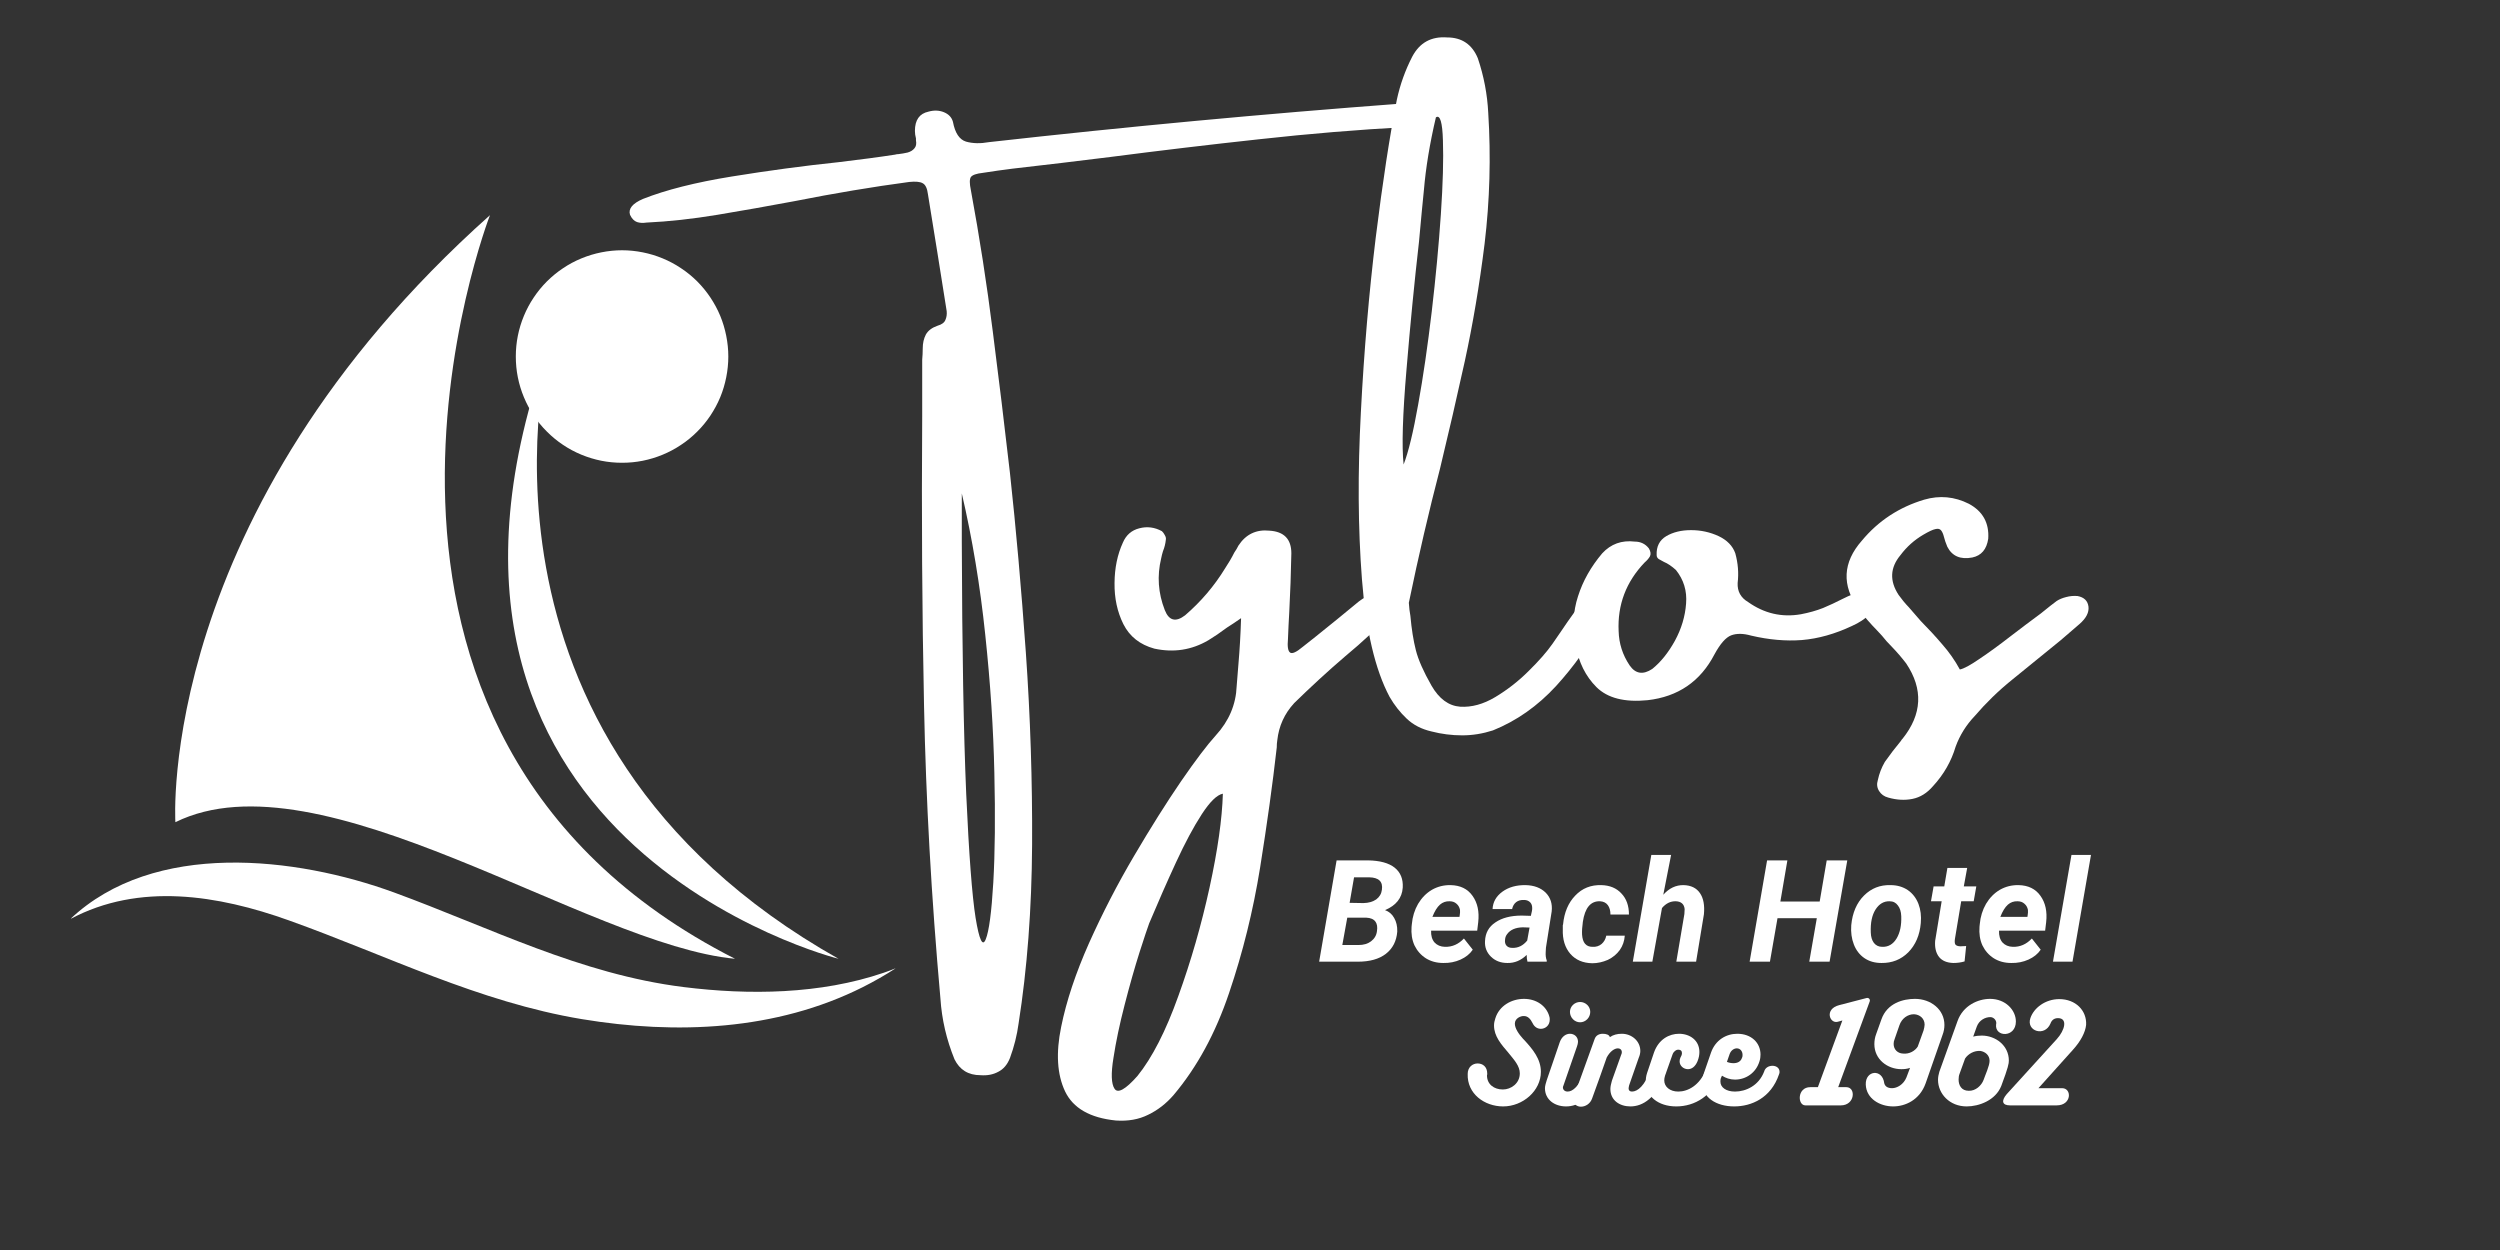 <svg xmlns="http://www.w3.org/2000/svg" xmlns:xlink="http://www.w3.org/1999/xlink" width="200" viewBox="0 0 150 75" height="100" preserveAspectRatio="xMidYMid meet"><rect x="0" y="0" width="150" height="75" fill="#333333" stroke="none"/><defs><g></g><clipPath id="70191e956e"><path d="M 10 12.91 L 45 12.91 L 45 58 L 10 58 Z M 10 12.91 " clip-rule="nonzero"></path></clipPath><clipPath id="7fb2492a78"><path d="M 4.266 51 L 53.719 51 L 53.719 62 L 4.266 62 Z M 4.266 51 " clip-rule="nonzero"></path></clipPath><clipPath id="618d085481"><path d="M 30.949 15.016 L 43.699 15.016 L 43.699 27.766 L 30.949 27.766 Z M 30.949 15.016 " clip-rule="nonzero"></path></clipPath></defs><g fill="#ffffff" fill-opacity="1"><g transform="translate(79.055, 57.701)"><g><path d="M 0.094 0 L 1.141 -6.078 L 3.031 -6.078 C 3.738 -6.066 4.27 -5.922 4.625 -5.641 C 4.977 -5.359 5.141 -4.957 5.109 -4.438 C 5.066 -3.82 4.711 -3.375 4.047 -3.094 C 4.285 -3.008 4.469 -2.852 4.594 -2.625 C 4.727 -2.395 4.789 -2.125 4.781 -1.812 C 4.738 -1.238 4.508 -0.789 4.094 -0.469 C 3.688 -0.156 3.129 0 2.422 0 Z M 1.781 -2.641 L 1.484 -1 L 2.453 -1 C 2.754 -1 3.004 -1.07 3.203 -1.219 C 3.41 -1.375 3.531 -1.578 3.562 -1.828 C 3.602 -2.078 3.57 -2.27 3.469 -2.406 C 3.363 -2.551 3.18 -2.629 2.922 -2.641 Z M 1.922 -3.531 L 2.75 -3.516 C 3.062 -3.523 3.316 -3.598 3.516 -3.734 C 3.711 -3.879 3.828 -4.07 3.859 -4.312 C 3.93 -4.801 3.676 -5.051 3.094 -5.062 L 2.188 -5.062 Z M 1.922 -3.531 "></path></g></g></g><g fill="#ffffff" fill-opacity="1"><g transform="translate(84.444, 57.701)"><g><path d="M 2.156 0.078 C 1.758 0.078 1.41 -0.016 1.109 -0.203 C 0.805 -0.398 0.578 -0.66 0.422 -0.984 C 0.273 -1.316 0.219 -1.688 0.25 -2.094 L 0.266 -2.25 C 0.305 -2.695 0.43 -3.102 0.641 -3.469 C 0.859 -3.832 1.133 -4.113 1.469 -4.312 C 1.812 -4.508 2.188 -4.602 2.594 -4.594 C 3.176 -4.582 3.613 -4.367 3.906 -3.953 C 4.207 -3.535 4.32 -3.008 4.25 -2.375 L 4.188 -1.859 L 1.422 -1.859 C 1.41 -1.566 1.477 -1.332 1.625 -1.156 C 1.781 -0.988 1.988 -0.898 2.25 -0.891 C 2.688 -0.879 3.066 -1.047 3.391 -1.391 L 3.922 -0.719 C 3.754 -0.469 3.508 -0.27 3.188 -0.125 C 2.863 0.02 2.52 0.086 2.156 0.078 Z M 2.531 -3.625 C 2.312 -3.633 2.117 -3.566 1.953 -3.422 C 1.785 -3.273 1.633 -3.031 1.5 -2.688 L 3.125 -2.688 L 3.141 -2.797 C 3.16 -2.898 3.164 -3.004 3.156 -3.109 C 3.125 -3.266 3.051 -3.391 2.938 -3.484 C 2.832 -3.578 2.695 -3.625 2.531 -3.625 Z M 2.531 -3.625 "></path></g></g></g><g fill="#ffffff" fill-opacity="1"><g transform="translate(89.023, 57.701)"><g><path d="M 2.625 0 C 2.594 -0.113 2.578 -0.25 2.578 -0.406 C 2.234 -0.07 1.848 0.086 1.422 0.078 C 1.023 0.078 0.695 -0.047 0.438 -0.297 C 0.176 -0.555 0.055 -0.867 0.078 -1.234 C 0.098 -1.723 0.305 -2.098 0.703 -2.359 C 1.098 -2.629 1.625 -2.766 2.281 -2.766 L 2.828 -2.75 L 2.891 -3.031 C 2.91 -3.113 2.914 -3.195 2.906 -3.281 C 2.895 -3.414 2.844 -3.52 2.75 -3.594 C 2.664 -3.664 2.555 -3.703 2.422 -3.703 C 2.234 -3.711 2.078 -3.672 1.953 -3.578 C 1.828 -3.484 1.742 -3.344 1.703 -3.156 L 0.531 -3.156 C 0.551 -3.582 0.75 -3.93 1.125 -4.203 C 1.5 -4.473 1.961 -4.602 2.516 -4.594 C 3.023 -4.582 3.426 -4.43 3.719 -4.141 C 4.008 -3.848 4.129 -3.473 4.078 -3.016 L 3.734 -0.844 L 3.719 -0.578 C 3.707 -0.379 3.727 -0.211 3.781 -0.078 L 3.781 0 Z M 1.719 -0.828 C 2.062 -0.816 2.359 -0.961 2.609 -1.266 L 2.75 -2.047 L 2.344 -2.062 C 1.906 -2.051 1.594 -1.914 1.406 -1.656 C 1.332 -1.562 1.289 -1.453 1.281 -1.328 C 1.258 -1.172 1.289 -1.047 1.375 -0.953 C 1.457 -0.867 1.57 -0.828 1.719 -0.828 Z M 1.719 -0.828 "></path></g></g></g><g fill="#ffffff" fill-opacity="1"><g transform="translate(93.565, 57.701)"><g><path d="M 1.984 -0.891 C 2.203 -0.879 2.383 -0.938 2.531 -1.062 C 2.676 -1.188 2.77 -1.352 2.812 -1.562 L 3.922 -1.562 C 3.898 -1.238 3.801 -0.953 3.625 -0.703 C 3.445 -0.453 3.207 -0.254 2.906 -0.109 C 2.602 0.023 2.289 0.094 1.969 0.094 C 1.414 0.082 0.977 -0.102 0.656 -0.469 C 0.332 -0.844 0.18 -1.336 0.203 -1.953 L 0.203 -2.188 L 0.219 -2.234 C 0.289 -2.961 0.535 -3.539 0.953 -3.969 C 1.367 -4.406 1.891 -4.613 2.516 -4.594 C 3.023 -4.582 3.426 -4.414 3.719 -4.094 C 4.02 -3.781 4.172 -3.359 4.172 -2.828 L 3.062 -2.828 C 3.062 -3.066 3.008 -3.254 2.906 -3.391 C 2.801 -3.535 2.645 -3.613 2.438 -3.625 C 1.875 -3.645 1.531 -3.234 1.406 -2.391 C 1.363 -2.086 1.348 -1.832 1.359 -1.625 C 1.391 -1.133 1.598 -0.891 1.984 -0.891 Z M 1.984 -0.891 "></path></g></g></g><g fill="#ffffff" fill-opacity="1"><g transform="translate(97.985, 57.701)"><g><path d="M 1.812 -4.016 C 2.164 -4.41 2.57 -4.602 3.031 -4.594 C 3.477 -4.582 3.805 -4.422 4.016 -4.109 C 4.223 -3.805 4.301 -3.383 4.25 -2.844 L 3.781 0 L 2.594 0 L 3.078 -2.859 C 3.086 -2.961 3.094 -3.062 3.094 -3.156 C 3.062 -3.457 2.883 -3.613 2.562 -3.625 C 2.25 -3.633 1.973 -3.5 1.734 -3.219 L 1.156 0 L -0.016 0 L 1.094 -6.406 L 2.281 -6.406 Z M 1.812 -4.016 "></path></g></g></g><g fill="#ffffff" fill-opacity="1"><g transform="translate(102.723, 57.701)"><g></g></g></g><g fill="#ffffff" fill-opacity="1"><g transform="translate(104.884, 57.701)"><g><path d="M 4.891 0 L 3.672 0 L 4.125 -2.609 L 1.766 -2.609 L 1.312 0 L 0.094 0 L 1.141 -6.078 L 2.359 -6.078 L 1.938 -3.609 L 4.297 -3.609 L 4.719 -6.078 L 5.953 -6.078 Z M 4.891 0 "></path></g></g></g><g fill="#ffffff" fill-opacity="1"><g transform="translate(110.841, 57.701)"><g><path d="M 2.594 -4.594 C 2.988 -4.594 3.332 -4.492 3.625 -4.297 C 3.914 -4.098 4.129 -3.82 4.266 -3.469 C 4.398 -3.125 4.445 -2.738 4.406 -2.312 C 4.344 -1.594 4.094 -1.008 3.656 -0.562 C 3.219 -0.125 2.68 0.086 2.047 0.078 C 1.648 0.078 1.305 -0.02 1.016 -0.219 C 0.734 -0.414 0.523 -0.688 0.391 -1.031 C 0.254 -1.383 0.203 -1.77 0.234 -2.188 C 0.305 -2.938 0.562 -3.531 1 -3.969 C 1.438 -4.406 1.969 -4.613 2.594 -4.594 Z M 1.406 -1.75 C 1.414 -1.488 1.477 -1.281 1.594 -1.125 C 1.719 -0.969 1.883 -0.891 2.094 -0.891 C 2.457 -0.879 2.742 -1.047 2.953 -1.391 C 3.16 -1.734 3.254 -2.18 3.234 -2.734 C 3.223 -3.004 3.156 -3.219 3.031 -3.375 C 2.914 -3.539 2.75 -3.625 2.531 -3.625 C 2.188 -3.633 1.906 -3.469 1.688 -3.125 C 1.477 -2.789 1.383 -2.332 1.406 -1.75 Z M 1.406 -1.75 "></path></g></g></g><g fill="#ffffff" fill-opacity="1"><g transform="translate(115.625, 57.701)"><g><path d="M 2.406 -5.625 L 2.203 -4.516 L 2.953 -4.516 L 2.797 -3.625 L 2.047 -3.625 L 1.672 -1.375 C 1.648 -1.227 1.656 -1.117 1.688 -1.047 C 1.727 -0.973 1.828 -0.93 1.984 -0.922 C 2.023 -0.922 2.145 -0.926 2.344 -0.938 L 2.25 -0.016 C 2.039 0.047 1.816 0.078 1.578 0.078 C 1.191 0.066 0.906 -0.051 0.719 -0.281 C 0.531 -0.52 0.453 -0.844 0.484 -1.25 L 0.875 -3.625 L 0.234 -3.625 L 0.391 -4.516 L 1.031 -4.516 L 1.219 -5.625 Z M 2.406 -5.625 "></path></g></g></g><g fill="#ffffff" fill-opacity="1"><g transform="translate(118.52, 57.701)"><g><path d="M 2.156 0.078 C 1.758 0.078 1.41 -0.016 1.109 -0.203 C 0.805 -0.398 0.578 -0.66 0.422 -0.984 C 0.273 -1.316 0.219 -1.688 0.25 -2.094 L 0.266 -2.25 C 0.305 -2.695 0.43 -3.102 0.641 -3.469 C 0.859 -3.832 1.133 -4.113 1.469 -4.312 C 1.812 -4.508 2.188 -4.602 2.594 -4.594 C 3.176 -4.582 3.613 -4.367 3.906 -3.953 C 4.207 -3.535 4.32 -3.008 4.25 -2.375 L 4.188 -1.859 L 1.422 -1.859 C 1.41 -1.566 1.477 -1.332 1.625 -1.156 C 1.781 -0.988 1.988 -0.898 2.25 -0.891 C 2.688 -0.879 3.066 -1.047 3.391 -1.391 L 3.922 -0.719 C 3.754 -0.469 3.508 -0.27 3.188 -0.125 C 2.863 0.02 2.52 0.086 2.156 0.078 Z M 2.531 -3.625 C 2.312 -3.633 2.117 -3.566 1.953 -3.422 C 1.785 -3.273 1.633 -3.031 1.5 -2.688 L 3.125 -2.688 L 3.141 -2.797 C 3.16 -2.898 3.164 -3.004 3.156 -3.109 C 3.125 -3.266 3.051 -3.391 2.938 -3.484 C 2.832 -3.578 2.695 -3.625 2.531 -3.625 Z M 2.531 -3.625 "></path></g></g></g><g fill="#ffffff" fill-opacity="1"><g transform="translate(123.1, 57.701)"><g><path d="M 1.25 0 L 0.078 0 L 1.188 -6.406 L 2.359 -6.406 Z M 1.25 0 "></path></g></g></g><g fill="#ffffff" fill-opacity="1"><g transform="translate(53.77, 43.496)"><g><path d="M 3.938 -13.891 C 3.938 -13.566 3.938 -13.238 3.938 -12.906 C 3.938 -12.27 3.938 -11.625 3.938 -10.969 C 3.957 -4.531 4.047 0.504 4.203 4.141 C 4.367 7.773 4.555 10.254 4.766 11.578 C 4.984 12.91 5.188 13.336 5.375 12.859 C 5.57 12.379 5.723 11.242 5.828 9.453 C 5.93 7.672 5.953 5.477 5.891 2.875 C 5.836 0.27 5.656 -2.492 5.344 -5.422 C 5.039 -8.348 4.57 -11.172 3.938 -13.891 Z M 1.562 -21 C 1.562 -21.281 1.562 -21.582 1.562 -21.906 C 1.582 -22.133 1.594 -22.363 1.594 -22.594 C 1.594 -22.906 1.656 -23.18 1.781 -23.422 C 1.914 -23.66 2.148 -23.836 2.484 -23.953 C 2.734 -24.023 2.891 -24.141 2.953 -24.297 C 3.023 -24.453 3.051 -24.629 3.031 -24.828 C 2.664 -27.16 2.289 -29.5 1.906 -31.844 C 1.863 -32.195 1.758 -32.414 1.594 -32.5 C 1.438 -32.594 1.164 -32.617 0.781 -32.578 C -1.414 -32.285 -3.719 -31.898 -6.125 -31.422 C -7.688 -31.129 -9.219 -30.859 -10.719 -30.609 C -12.227 -30.359 -13.648 -30.203 -14.984 -30.141 C -15.191 -30.109 -15.379 -30.117 -15.547 -30.172 C -15.723 -30.234 -15.863 -30.379 -15.969 -30.609 C -16.082 -30.973 -15.82 -31.289 -15.188 -31.562 C -13.82 -32.102 -12.047 -32.551 -9.859 -32.906 C -7.68 -33.258 -5.547 -33.547 -3.453 -33.766 C -2.148 -33.922 -1.02 -34.07 -0.062 -34.219 C 0 -34.238 0.066 -34.25 0.141 -34.25 C 0.316 -34.27 0.5 -34.301 0.688 -34.344 C 0.863 -34.395 1 -34.477 1.094 -34.594 C 1.195 -34.707 1.227 -34.867 1.188 -35.078 C 1.188 -35.109 1.188 -35.145 1.188 -35.188 C 1.145 -35.352 1.125 -35.504 1.125 -35.641 C 1.125 -36.297 1.395 -36.68 1.938 -36.797 C 2.27 -36.891 2.578 -36.879 2.859 -36.766 C 3.148 -36.648 3.332 -36.457 3.406 -36.188 C 3.531 -35.52 3.789 -35.125 4.188 -35 C 4.594 -34.883 5.055 -34.875 5.578 -34.969 C 13.828 -35.895 22.07 -36.664 30.312 -37.281 C 30.832 -37.363 31.344 -37.289 31.844 -37.062 C 31.988 -37 32.094 -36.91 32.156 -36.797 C 32.227 -36.68 32.238 -36.562 32.188 -36.438 C 32.164 -36.363 32.117 -36.285 32.047 -36.203 C 31.984 -36.129 31.906 -36.078 31.812 -36.047 C 31.445 -35.961 31.062 -35.906 30.656 -35.875 C 27.738 -35.719 24.781 -35.473 21.781 -35.141 C 18.789 -34.816 15.816 -34.461 12.859 -34.078 C 10.859 -33.828 8.895 -33.594 6.969 -33.375 C 6.383 -33.301 5.797 -33.219 5.203 -33.125 C 4.816 -33.082 4.578 -33 4.484 -32.875 C 4.398 -32.75 4.398 -32.484 4.484 -32.078 C 5.004 -29.266 5.441 -26.441 5.797 -23.609 C 6.16 -20.773 6.504 -17.941 6.828 -15.109 C 7.191 -11.785 7.508 -8.195 7.781 -4.344 C 8.051 -0.488 8.176 3.359 8.156 7.203 C 8.133 11.047 7.863 14.617 7.344 17.922 C 7.25 18.617 7.078 19.305 6.828 19.984 C 6.672 20.379 6.438 20.656 6.125 20.812 C 5.82 20.977 5.469 21.047 5.062 21.016 C 4.332 21.016 3.812 20.695 3.5 20.062 C 3.02 18.883 2.738 17.672 2.656 16.422 C 2.113 10.359 1.785 4.504 1.672 -1.141 C 1.555 -6.785 1.52 -12.578 1.562 -18.516 C 1.562 -19.328 1.562 -20.156 1.562 -21 Z M 1.562 -21 "></path></g></g></g><g fill="#ffffff" fill-opacity="1"><g transform="translate(66.856, 43.496)"><g><path d="M 16.516 -7.828 C 16.723 -7.785 16.863 -7.66 16.938 -7.453 C 17.02 -7.254 16.992 -7.078 16.859 -6.922 C 15.93 -5.941 14.922 -5 13.828 -4.094 C 12.805 -3.219 11.797 -2.289 10.797 -1.312 C 10.211 -0.676 9.875 0.066 9.781 0.922 C 9.758 1.055 9.75 1.195 9.75 1.344 C 9.5 3.562 9.164 5.969 8.75 8.562 C 8.332 11.156 7.711 13.66 6.891 16.078 C 6.078 18.492 4.969 20.535 3.562 22.203 C 3.113 22.723 2.602 23.117 2.031 23.391 C 1.469 23.672 0.82 23.785 0.094 23.734 C -1.457 23.578 -2.473 22.992 -2.953 21.984 C -3.43 20.973 -3.508 19.688 -3.188 18.125 C -2.875 16.57 -2.316 14.895 -1.516 13.094 C -0.711 11.301 0.188 9.555 1.188 7.859 C 2.188 6.16 3.125 4.672 4 3.391 C 4.883 2.109 5.582 1.188 6.094 0.625 C 6.883 -0.238 7.301 -1.223 7.344 -2.328 C 7.383 -2.785 7.422 -3.238 7.453 -3.688 C 7.523 -4.5 7.578 -5.406 7.609 -6.406 C 7.297 -6.188 7.016 -6 6.766 -5.844 C 6.359 -5.539 5.984 -5.285 5.641 -5.078 C 4.641 -4.492 3.562 -4.328 2.406 -4.578 C 1.539 -4.816 0.922 -5.305 0.547 -6.047 C 0.18 -6.785 0.004 -7.609 0.016 -8.516 C 0.023 -9.422 0.191 -10.227 0.516 -10.938 C 0.711 -11.395 1.039 -11.68 1.5 -11.797 C 1.969 -11.922 2.422 -11.863 2.859 -11.625 C 2.922 -11.57 2.977 -11.492 3.031 -11.391 C 3.094 -11.285 3.113 -11.191 3.094 -11.109 C 3.07 -10.879 3.016 -10.648 2.922 -10.422 C 2.879 -10.285 2.844 -10.141 2.812 -9.984 C 2.562 -8.941 2.633 -7.91 3.031 -6.891 C 3.281 -6.254 3.688 -6.148 4.25 -6.578 C 5.195 -7.391 6 -8.332 6.656 -9.406 C 6.863 -9.719 7.047 -10.031 7.203 -10.344 C 7.297 -10.477 7.379 -10.617 7.453 -10.766 C 7.898 -11.441 8.52 -11.738 9.312 -11.656 C 10.188 -11.602 10.625 -11.148 10.625 -10.297 C 10.602 -9.109 10.562 -7.938 10.5 -6.781 C 10.469 -6.238 10.441 -5.695 10.422 -5.156 C 10.379 -4.707 10.422 -4.438 10.547 -4.344 C 10.672 -4.25 10.926 -4.363 11.312 -4.688 C 11.562 -4.883 11.812 -5.082 12.062 -5.281 C 12.945 -5.988 13.816 -6.695 14.672 -7.406 C 15.242 -7.852 15.859 -7.992 16.516 -7.828 Z M 1.391 21.062 C 2.273 19.969 3.094 18.367 3.844 16.266 C 4.602 14.172 5.227 12 5.719 9.75 C 6.207 7.508 6.473 5.633 6.516 4.125 C 6.16 4.195 5.738 4.609 5.25 5.359 C 4.758 6.117 4.242 7.082 3.703 8.25 C 3.16 9.426 2.625 10.645 2.094 11.906 C 2.008 12.133 1.816 12.711 1.516 13.641 C 1.223 14.566 0.926 15.613 0.625 16.781 C 0.32 17.957 0.098 19.02 -0.047 19.969 C -0.203 20.914 -0.18 21.535 0.016 21.828 C 0.211 22.129 0.672 21.875 1.391 21.062 Z M 1.391 21.062 "></path></g></g></g><g fill="#ffffff" fill-opacity="1"><g transform="translate(81.842, 43.496)"><g><path d="M 13.109 -7.438 C 13.566 -7.863 13.945 -7.945 14.25 -7.688 C 14.551 -7.426 14.551 -6.93 14.25 -6.203 C 13.531 -4.828 12.617 -3.535 11.516 -2.328 C 10.41 -1.129 9.148 -0.242 7.734 0.328 C 7.129 0.523 6.516 0.625 5.891 0.625 C 5.266 0.625 4.648 0.547 4.047 0.391 C 3.453 0.254 2.957 0 2.562 -0.375 C 2.164 -0.75 1.82 -1.188 1.531 -1.688 C 0.664 -3.32 0.113 -5.672 -0.125 -8.734 C -0.363 -11.805 -0.383 -15.16 -0.188 -18.797 C 0 -22.43 0.297 -25.914 0.703 -29.25 C 1.117 -32.582 1.539 -35.336 1.969 -37.516 C 2.164 -38.422 2.473 -39.281 2.891 -40.094 C 3.336 -40.938 4.035 -41.32 4.984 -41.25 C 5.867 -41.25 6.484 -40.832 6.828 -40 C 7.191 -38.926 7.398 -37.832 7.453 -36.719 C 7.617 -34.094 7.547 -31.477 7.234 -28.875 C 6.922 -26.363 6.523 -24.016 6.047 -21.828 C 5.566 -19.641 5.07 -17.492 4.562 -15.391 C 3.895 -12.828 3.27 -10.141 2.688 -7.328 C 2.707 -7.035 2.738 -6.773 2.781 -6.547 C 2.852 -5.754 2.961 -5.066 3.109 -4.484 C 3.254 -3.91 3.566 -3.203 4.047 -2.359 C 4.504 -1.566 5.078 -1.145 5.766 -1.094 C 6.453 -1.051 7.156 -1.242 7.875 -1.672 C 8.602 -2.109 9.27 -2.629 9.875 -3.234 C 10.488 -3.836 10.969 -4.383 11.312 -4.875 C 11.406 -5.008 11.578 -5.258 11.828 -5.625 C 12.078 -6 12.328 -6.359 12.578 -6.703 C 12.828 -7.055 13.004 -7.301 13.109 -7.438 Z M 2.375 -15.625 C 2.664 -16.375 2.957 -17.578 3.25 -19.234 C 3.551 -20.898 3.82 -22.754 4.062 -24.797 C 4.301 -26.836 4.484 -28.781 4.609 -30.625 C 4.734 -32.477 4.773 -33.957 4.734 -35.062 C 4.703 -36.164 4.562 -36.629 4.312 -36.453 C 3.945 -34.891 3.707 -33.441 3.594 -32.109 C 3.52 -31.398 3.422 -30.359 3.297 -28.984 C 3.023 -26.586 2.773 -24.031 2.547 -21.312 C 2.316 -18.602 2.258 -16.707 2.375 -15.625 Z M 2.375 -15.625 "></path></g></g></g><g fill="#ffffff" fill-opacity="1"><g transform="translate(94.743, 43.496)"><g><path d="M 17.109 -8.078 C 17.484 -8.141 17.719 -8.125 17.812 -8.031 C 17.906 -7.945 17.926 -7.801 17.875 -7.594 C 17.852 -7.238 17.707 -6.922 17.438 -6.641 C 17.164 -6.367 16.812 -6.133 16.375 -5.938 C 15.352 -5.457 14.352 -5.176 13.375 -5.094 C 12.406 -5.02 11.391 -5.109 10.328 -5.359 C 9.859 -5.492 9.457 -5.5 9.125 -5.375 C 8.801 -5.25 8.469 -4.867 8.125 -4.234 C 7.281 -2.609 5.941 -1.691 4.109 -1.484 C 2.734 -1.348 1.711 -1.609 1.047 -2.266 C 0.391 -2.922 -0.023 -3.758 -0.203 -4.781 C -0.41 -5.82 -0.363 -6.801 -0.062 -7.719 C 0.227 -8.633 0.711 -9.492 1.391 -10.297 C 1.91 -10.859 2.562 -11.094 3.344 -11 C 3.695 -11 3.977 -10.863 4.188 -10.594 C 4.301 -10.406 4.32 -10.242 4.25 -10.109 C 4.176 -9.984 4.07 -9.863 3.938 -9.75 C 2.82 -8.582 2.301 -7.207 2.375 -5.625 C 2.395 -4.883 2.613 -4.203 3.031 -3.578 C 3.383 -3.066 3.836 -2.992 4.391 -3.359 C 4.898 -3.766 5.352 -4.328 5.75 -5.047 C 6.145 -5.773 6.367 -6.52 6.422 -7.281 C 6.484 -8.039 6.281 -8.711 5.812 -9.297 C 5.562 -9.523 5.32 -9.688 5.094 -9.781 C 4.977 -9.844 4.875 -9.898 4.781 -9.953 C 4.695 -10.016 4.656 -10.094 4.656 -10.188 C 4.633 -10.707 4.828 -11.086 5.234 -11.328 C 5.641 -11.566 6.133 -11.688 6.719 -11.688 C 7.312 -11.688 7.863 -11.566 8.375 -11.328 C 8.883 -11.086 9.219 -10.742 9.375 -10.297 C 9.539 -9.703 9.586 -9.109 9.516 -8.516 C 9.492 -8.016 9.703 -7.633 10.141 -7.375 C 11.109 -6.688 12.164 -6.441 13.312 -6.641 C 13.801 -6.734 14.242 -6.859 14.641 -7.016 C 15.035 -7.18 15.414 -7.359 15.781 -7.547 C 16.25 -7.785 16.691 -7.961 17.109 -8.078 Z M 17.109 -8.078 "></path></g></g></g><g fill="#ffffff" fill-opacity="1"><g transform="translate(111.028, 43.496)"><g><path d="M 13.625 -7.734 C 14.02 -7.66 14.238 -7.445 14.281 -7.094 C 14.32 -6.75 14.141 -6.398 13.734 -6.047 C 13.336 -5.703 12.961 -5.379 12.609 -5.078 C 11.703 -4.336 10.727 -3.547 9.688 -2.703 C 8.875 -2.047 8.129 -1.32 7.453 -0.531 C 6.941 0.008 6.562 0.617 6.312 1.297 C 6.051 2.18 5.598 2.973 4.953 3.672 C 4.598 4.086 4.188 4.344 3.719 4.438 C 3.258 4.531 2.773 4.504 2.266 4.359 C 2.023 4.297 1.844 4.164 1.719 3.969 C 1.594 3.77 1.566 3.551 1.641 3.312 C 1.723 2.926 1.863 2.562 2.062 2.219 C 2.363 1.789 2.688 1.367 3.031 0.953 C 3.051 0.91 3.082 0.867 3.125 0.828 C 4.301 -0.641 4.375 -2.145 3.344 -3.688 C 3.082 -4.031 2.797 -4.363 2.484 -4.688 C 2.391 -4.789 2.285 -4.898 2.172 -5.016 C 1.992 -5.242 1.801 -5.461 1.594 -5.672 C 1.207 -6.066 0.836 -6.492 0.484 -6.953 C -0.535 -8.379 -0.469 -9.75 0.688 -11.062 C 1.676 -12.25 2.922 -13.066 4.422 -13.516 C 5.348 -13.785 6.242 -13.703 7.109 -13.266 C 7.941 -12.816 8.328 -12.117 8.266 -11.172 C 8.172 -10.535 7.852 -10.16 7.312 -10.047 C 6.602 -9.91 6.102 -10.125 5.812 -10.688 C 5.719 -10.914 5.648 -11.113 5.609 -11.281 C 5.566 -11.457 5.508 -11.586 5.438 -11.672 C 5.363 -11.766 5.25 -11.789 5.094 -11.75 C 4.938 -11.719 4.691 -11.602 4.359 -11.406 C 3.828 -11.094 3.375 -10.688 3 -10.188 C 2.375 -9.438 2.336 -8.641 2.891 -7.797 C 3.078 -7.535 3.281 -7.289 3.5 -7.062 C 3.75 -6.781 3.988 -6.504 4.219 -6.234 C 4.664 -5.785 5.094 -5.32 5.5 -4.844 C 5.914 -4.375 6.27 -3.867 6.562 -3.328 C 6.789 -3.367 7.188 -3.582 7.75 -3.969 C 8.32 -4.352 8.938 -4.801 9.594 -5.312 C 10.258 -5.82 10.867 -6.281 11.422 -6.688 C 11.867 -7.051 12.188 -7.301 12.375 -7.438 C 12.531 -7.539 12.719 -7.617 12.938 -7.672 C 13.164 -7.734 13.395 -7.754 13.625 -7.734 Z M 13.625 -7.734 "></path></g></g></g><g clip-path="url(#70191e956e)"><path fill="#ffffff" d="M 29.398 12.91 C 29.398 12.91 17.34 43.949 44.102 57.527 C 35.246 56.699 19.23 45.043 10.523 49.332 C 10.523 49.332 9.328 30.816 29.398 12.91 " fill-opacity="1" fill-rule="nonzero"></path></g><path fill="#ffffff" d="M 32.996 20.602 C 32.996 20.602 26.609 44.18 50.312 57.527 C 50.312 57.527 22.078 50.484 32.996 20.602 " fill-opacity="1" fill-rule="nonzero"></path><g clip-path="url(#7fb2492a78)"><path fill="#ffffff" d="M 53.754 58.09 C 53.117 58.504 52.453 58.883 51.77 59.227 C 46.57 61.84 40.57 62.086 34.914 61.148 C 28.727 60.121 23.184 57.316 17.332 55.223 C 13.098 53.707 8.359 52.93 4.215 55.145 C 9.242 50.395 17.77 51.402 23.641 53.547 C 29.43 55.668 34.812 58.449 41.012 59.223 C 44.953 59.715 49.219 59.66 53.016 58.367 C 53.266 58.281 53.512 58.191 53.754 58.09 " fill-opacity="1" fill-rule="nonzero"></path></g><g clip-path="url(#618d085481)"><path fill="#ffffff" d="M 43.699 21.391 C 43.699 21.812 43.656 22.227 43.574 22.637 C 43.492 23.047 43.375 23.445 43.215 23.832 C 43.055 24.219 42.855 24.586 42.625 24.934 C 42.391 25.281 42.129 25.605 41.832 25.898 C 41.535 26.195 41.215 26.461 40.863 26.691 C 40.516 26.926 40.148 27.121 39.762 27.281 C 39.375 27.441 38.977 27.562 38.566 27.645 C 38.156 27.727 37.742 27.766 37.324 27.766 C 36.906 27.766 36.488 27.727 36.078 27.645 C 35.668 27.562 35.27 27.441 34.883 27.281 C 34.496 27.121 34.129 26.926 33.781 26.691 C 33.434 26.461 33.113 26.195 32.816 25.898 C 32.52 25.605 32.254 25.281 32.023 24.934 C 31.789 24.586 31.594 24.219 31.434 23.832 C 31.273 23.445 31.152 23.047 31.07 22.637 C 30.988 22.227 30.949 21.812 30.949 21.391 C 30.949 20.973 30.988 20.559 31.07 20.148 C 31.152 19.738 31.273 19.34 31.434 18.953 C 31.594 18.566 31.789 18.199 32.023 17.852 C 32.254 17.504 32.52 17.18 32.816 16.883 C 33.113 16.59 33.434 16.324 33.781 16.094 C 34.129 15.859 34.496 15.664 34.883 15.504 C 35.27 15.344 35.668 15.223 36.078 15.141 C 36.488 15.059 36.906 15.016 37.324 15.016 C 37.742 15.016 38.156 15.059 38.566 15.141 C 38.977 15.223 39.375 15.344 39.762 15.504 C 40.148 15.664 40.516 15.859 40.863 16.094 C 41.215 16.324 41.535 16.59 41.832 16.883 C 42.129 17.18 42.391 17.504 42.625 17.852 C 42.855 18.199 43.055 18.566 43.215 18.953 C 43.375 19.34 43.492 19.738 43.574 20.148 C 43.656 20.559 43.699 20.973 43.699 21.391 Z M 43.699 21.391 " fill-opacity="1" fill-rule="nonzero"></path></g><g fill="#ffffff" fill-opacity="1"><g transform="translate(87.75, 66.385)"><g><path d="M 3.688 -6.453 C 2.953 -6.453 2.203 -6.047 1.969 -5.281 C 1.922 -5.141 1.891 -5 1.891 -4.859 C 1.891 -4.203 2.328 -3.719 2.766 -3.203 C 3.109 -2.781 3.438 -2.422 3.438 -1.984 C 3.438 -1.375 2.906 -1.016 2.422 -1.016 C 1.891 -1.016 1.469 -1.328 1.469 -1.859 C 1.484 -1.891 1.484 -1.938 1.484 -1.969 C 1.484 -2.391 1.203 -2.578 0.906 -2.578 C 0.609 -2.578 0.312 -2.359 0.312 -1.953 C 0.266 -0.766 1.312 0 2.438 0 C 3.625 0 4.703 -0.938 4.703 -2.078 C 4.703 -2.859 4.188 -3.453 3.734 -3.953 L 3.641 -4.047 C 3.359 -4.359 3.141 -4.688 3.141 -4.969 C 3.141 -5.297 3.516 -5.438 3.688 -5.422 C 3.922 -5.422 4.078 -5.25 4.203 -5 C 4.312 -4.766 4.5 -4.656 4.703 -4.656 C 4.969 -4.656 5.234 -4.859 5.234 -5.203 C 5.234 -5.281 5.234 -5.344 5.203 -5.422 C 5.031 -6.016 4.453 -6.453 3.688 -6.453 Z M 3.688 -6.453 "></path></g></g></g><g fill="#ffffff" fill-opacity="1"><g transform="translate(92.806, 66.385)"><g><path d="M 2 -5.047 C 2.328 -5.047 2.609 -5.328 2.609 -5.672 C 2.609 -6 2.328 -6.266 2 -6.266 C 1.672 -6.266 1.391 -6 1.391 -5.672 C 1.391 -5.328 1.672 -5.047 2 -5.047 Z M 1 -1.25 L 1.812 -3.594 C 1.844 -3.688 1.875 -3.797 1.875 -3.875 C 1.875 -4.188 1.641 -4.359 1.391 -4.359 C 1.156 -4.359 0.906 -4.203 0.781 -3.859 C 0.547 -3.156 0.234 -2.266 0 -1.578 C -0.047 -1.422 -0.109 -1.234 -0.109 -1.094 C -0.109 -0.406 0.469 0 1.156 0 C 1.891 0 2.688 -0.453 3.219 -1.984 C 3.234 -2.031 3.234 -2.078 3.234 -2.125 C 3.234 -2.344 3.016 -2.484 2.781 -2.484 C 2.594 -2.484 2.391 -2.391 2.297 -2.156 C 1.953 -1.188 1.547 -0.891 1.25 -0.891 C 1.078 -0.891 0.969 -1 0.969 -1.141 C 0.969 -1.172 0.984 -1.219 1 -1.25 Z M 1 -1.25 "></path></g></g></g><g fill="#ffffff" fill-opacity="1"><g transform="translate(94.857, 66.385)"><g><path d="M 4.156 -2.141 C 3.828 -1.25 3.406 -0.891 3.062 -0.891 C 2.938 -0.891 2.859 -0.953 2.859 -1.078 C 2.859 -1.125 2.875 -1.188 2.891 -1.266 L 3.469 -2.922 C 3.531 -3.062 3.562 -3.203 3.562 -3.328 C 3.562 -3.922 3.047 -4.359 2.453 -4.359 C 2.172 -4.359 1.938 -4.297 1.734 -4.156 C 1.703 -4.297 1.516 -4.359 1.312 -4.359 C 1.094 -4.359 0.906 -4.266 0.828 -4.062 L -0.422 -0.594 C -0.438 -0.516 -0.453 -0.469 -0.453 -0.406 C -0.453 -0.125 -0.234 0.016 0 0.016 C 0.266 0.016 0.562 -0.156 0.672 -0.484 C 0.938 -1.203 1.297 -2.219 1.547 -2.938 C 1.75 -3.312 2.016 -3.484 2.219 -3.484 C 2.344 -3.484 2.453 -3.406 2.453 -3.25 C 2.453 -3.203 2.438 -3.141 2.406 -3.078 L 1.859 -1.547 C 1.812 -1.375 1.766 -1.203 1.766 -1.047 C 1.766 -0.359 2.328 0 2.969 0 C 3.719 0 4.531 -0.516 5.047 -1.969 C 5.078 -2.016 5.094 -2.078 5.094 -2.141 C 5.094 -2.375 4.875 -2.5 4.641 -2.5 C 4.453 -2.5 4.219 -2.391 4.156 -2.141 Z M 4.156 -2.141 "></path></g></g></g><g fill="#ffffff" fill-opacity="1"><g transform="translate(98.761, 66.385)"><g><path d="M 3.594 -2.203 C 3.219 -1.25 2.5 -0.891 1.938 -0.891 C 1.422 -0.891 1.094 -1.188 1.094 -1.562 C 1.094 -1.656 1.109 -1.734 1.141 -1.844 L 1.594 -3.125 C 1.656 -3.297 1.812 -3.406 1.922 -3.406 C 2.078 -3.406 2.156 -3.328 2.156 -3.203 C 2.156 -3.109 2.125 -3.031 2.062 -2.922 C 2.031 -2.844 2.016 -2.781 2.016 -2.703 C 2.016 -2.438 2.25 -2.234 2.516 -2.234 C 2.734 -2.234 2.953 -2.375 3.094 -2.719 C 3.172 -2.922 3.203 -3.094 3.203 -3.266 C 3.203 -3.969 2.625 -4.359 1.984 -4.359 C 1.391 -4.359 0.766 -4.031 0.484 -3.25 L 0.062 -2 C 0 -1.812 -0.016 -1.641 -0.016 -1.469 C -0.016 -0.625 0.719 0 1.812 0 C 2.922 0 4 -0.625 4.484 -1.984 C 4.5 -2.031 4.5 -2.078 4.5 -2.125 C 4.5 -2.359 4.281 -2.516 4.047 -2.516 C 3.859 -2.516 3.672 -2.422 3.594 -2.203 Z M 3.594 -2.203 "></path></g></g></g><g fill="#ffffff" fill-opacity="1"><g transform="translate(102.084, 66.385)"><g><path d="M 3.766 -2.094 C 3.438 -1.234 2.656 -0.891 2.016 -0.891 C 1.484 -0.891 1.141 -1.141 1.141 -1.484 C 1.141 -1.547 1.141 -1.625 1.172 -1.703 L 1.234 -1.844 C 1.453 -1.703 1.719 -1.609 2.016 -1.609 C 2.688 -1.609 3.281 -2.031 3.484 -2.703 C 3.531 -2.844 3.547 -2.984 3.547 -3.109 C 3.547 -3.828 2.984 -4.359 2.156 -4.359 C 1.484 -4.359 0.844 -3.984 0.578 -3.234 L 0.141 -1.969 C 0.078 -1.781 0.047 -1.609 0.047 -1.438 C 0.047 -0.547 0.875 0 1.969 0 C 3 0 4.172 -0.5 4.656 -1.922 C 4.688 -1.984 4.688 -2.031 4.688 -2.078 C 4.688 -2.312 4.484 -2.438 4.266 -2.438 C 4.047 -2.438 3.828 -2.328 3.766 -2.094 Z M 2.125 -3.484 C 2.328 -3.484 2.469 -3.312 2.469 -3.094 C 2.469 -3.047 2.469 -2.984 2.438 -2.922 C 2.359 -2.672 2.141 -2.594 1.922 -2.594 C 1.781 -2.594 1.641 -2.625 1.531 -2.672 L 1.688 -3.125 C 1.766 -3.359 1.953 -3.484 2.125 -3.484 Z M 2.125 -3.484 "></path></g></g></g><g fill="#ffffff" fill-opacity="1"><g transform="translate(105.608, 66.385)"><g></g></g></g><g fill="#ffffff" fill-opacity="1"><g transform="translate(108.448, 66.385)"><g><path d="M 1.844 -1.156 L 3.734 -6.297 C 3.781 -6.422 3.672 -6.547 3.531 -6.5 L 1.906 -6.078 C 1 -5.844 1.328 -4.953 1.812 -5.078 L 2.094 -5.156 C 1.547 -3.672 1.172 -2.641 0.625 -1.156 L 0.172 -1.156 C -0.625 -1.156 -0.609 -0.062 -0.125 -0.062 L 2 -0.062 C 2.859 -0.062 2.922 -1.156 2.328 -1.156 Z M 1.844 -1.156 "></path></g></g></g><g fill="#ffffff" fill-opacity="1"><g transform="translate(111.696, 66.385)"><g><path d="M 3.203 -6.453 C 2.5 -6.453 1.531 -6.203 1.188 -5.219 L 0.875 -4.344 C 0.797 -4.141 0.766 -3.938 0.766 -3.734 C 0.766 -2.828 1.547 -2.234 2.391 -2.234 C 2.547 -2.234 2.734 -2.25 2.906 -2.312 L 2.688 -1.734 C 2.516 -1.312 2.125 -1.094 1.828 -1.094 C 1.562 -1.094 1.406 -1.203 1.359 -1.391 C 1.25 -2.281 0.219 -2.172 0.25 -1.312 C 0.281 -0.453 1.109 0 1.891 0 C 2.609 0 3.484 -0.375 3.844 -1.391 L 4.859 -4.297 C 4.938 -4.5 4.969 -4.703 4.969 -4.891 C 4.969 -5.812 4.156 -6.453 3.203 -6.453 Z M 3.719 -4.562 L 3.375 -3.609 L 3.391 -3.625 C 3.219 -3.328 2.859 -3.125 2.469 -3.172 C 2.172 -3.188 1.922 -3.406 1.922 -3.75 C 1.922 -3.844 1.938 -3.938 1.984 -4.047 L 2.266 -4.859 C 2.406 -5.281 2.766 -5.531 3.141 -5.531 C 3.5 -5.516 3.781 -5.266 3.781 -4.906 C 3.781 -4.812 3.75 -4.688 3.719 -4.562 Z M 3.719 -4.562 "></path></g></g></g><g fill="#ffffff" fill-opacity="1"><g transform="translate(116.172, 66.385)"><g><path d="M 3.234 -6.453 C 2.5 -6.453 1.609 -6.047 1.281 -5.125 L 0.188 -2.078 C 0.141 -1.922 0.109 -1.75 0.109 -1.594 C 0.109 -0.766 0.797 0 1.828 0 C 2.562 0 3.562 -0.359 3.906 -1.234 C 4.328 -2.359 4.359 -2.578 4.359 -2.75 C 4.359 -3.656 3.562 -4.25 2.734 -4.25 C 2.578 -4.25 2.391 -4.234 2.219 -4.188 L 2.438 -4.797 C 2.578 -5.172 2.938 -5.359 3.25 -5.359 C 3.469 -5.359 3.656 -5.125 3.594 -4.922 C 3.5 -4.141 4.781 -4.109 4.781 -5.094 C 4.781 -5.781 4.156 -6.453 3.234 -6.453 Z M 1.406 -1.969 L 1.734 -2.875 C 1.922 -3.156 2.281 -3.359 2.656 -3.328 C 2.938 -3.281 3.203 -3.078 3.203 -2.734 C 3.203 -2.438 2.938 -1.875 2.844 -1.594 C 2.719 -1.25 2.359 -0.922 1.953 -0.938 C 1.516 -0.938 1.344 -1.266 1.344 -1.609 C 1.344 -1.734 1.359 -1.859 1.406 -1.969 Z M 1.406 -1.969 "></path></g></g></g><g fill="#ffffff" fill-opacity="1"><g transform="translate(120.573, 66.385)"><g><path d="M 2.984 -6.438 C 2.141 -6.438 1.453 -5.906 1.25 -5.297 C 0.984 -4.516 2.109 -4.156 2.453 -4.969 C 2.531 -5.188 2.688 -5.297 2.906 -5.297 C 3.5 -5.297 3.328 -4.578 2.828 -4.031 L -0.172 -0.734 C -0.516 -0.328 -0.438 -0.062 0.031 -0.062 L 2.828 -0.062 C 3.734 -0.062 3.75 -1.094 3.156 -1.094 L 1.734 -1.094 L 3.797 -3.391 C 4.266 -3.906 4.547 -4.438 4.594 -4.891 C 4.641 -5.75 3.969 -6.438 2.984 -6.438 Z M 2.984 -6.438 "></path></g></g></g><g fill="#ffffff" fill-opacity="1"><g transform="translate(124.719, 66.385)"><g></g></g></g></svg>
